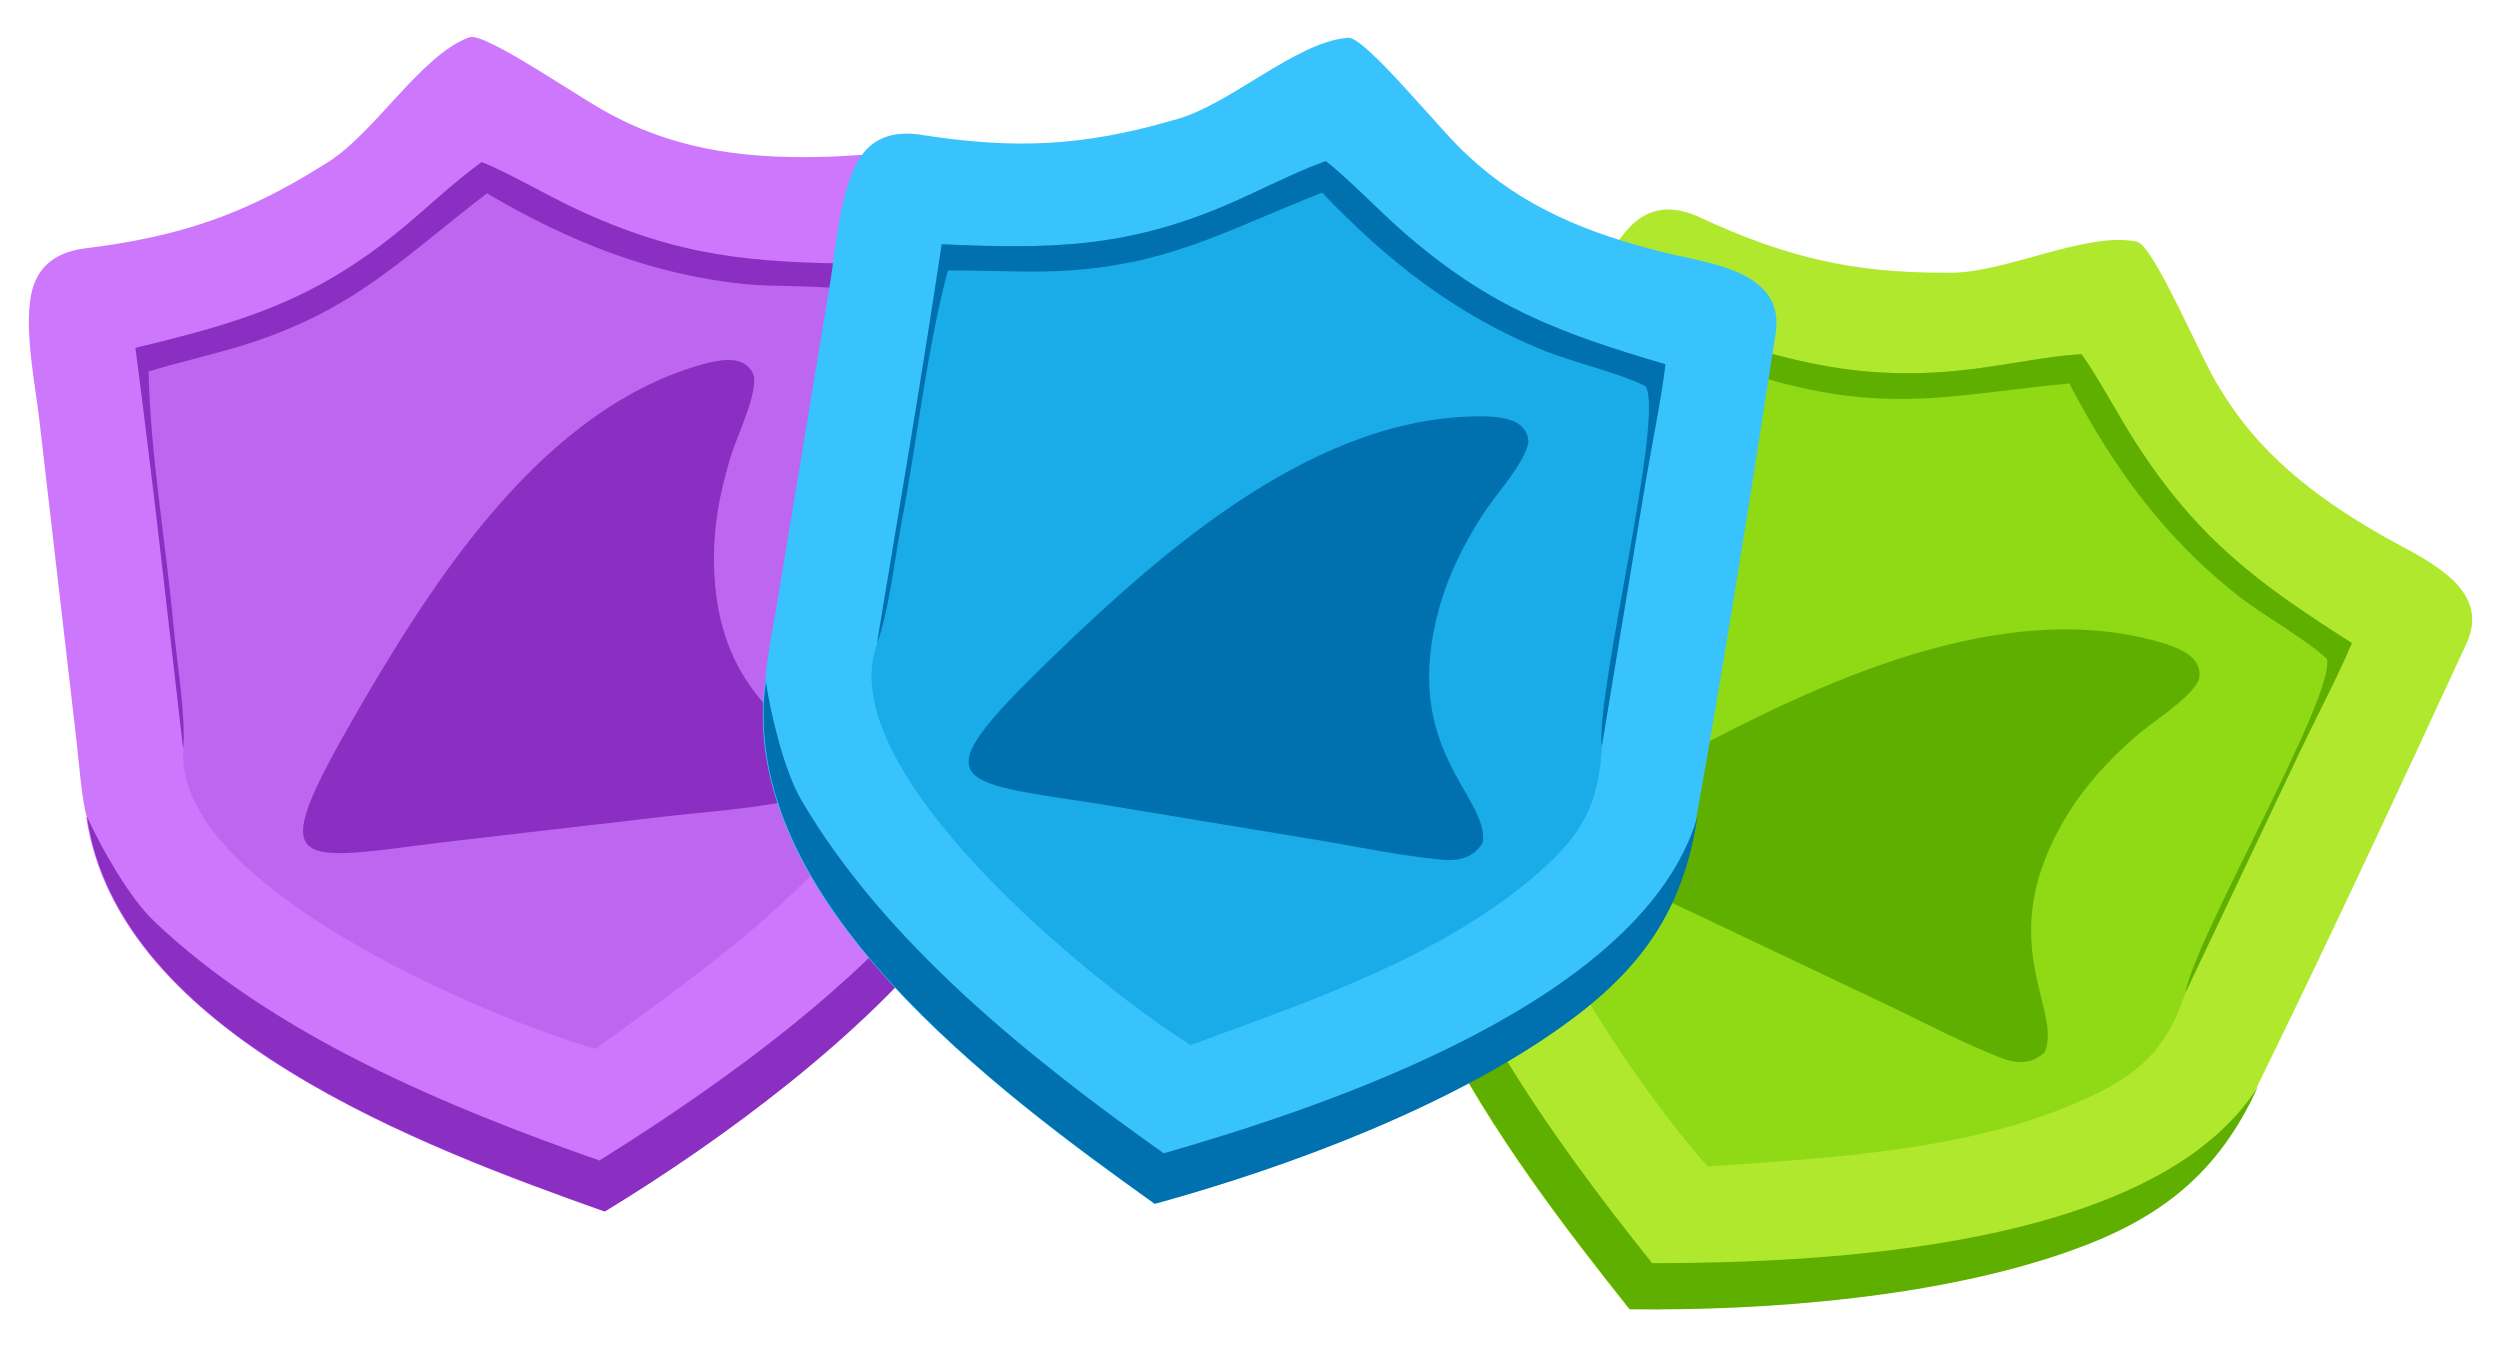 <svg width="331" height="181" viewBox="0 0 331 181" fill="none" xmlns="http://www.w3.org/2000/svg">
<g clip-path="url(#clip0_13407_206259)">
<path d="M11.518 108.146C10.927 106.882 10.321 99.734 10.111 97.925L8.137 80.885L5.153 55.133C4.607 50.42 2.65 41.207 4.817 36.903C6.12 34.253 8.661 33.181 11.511 32.851C23.717 31.325 32.377 28.434 42.829 21.836C49.342 18.139 55.583 7.309 62.139 4.939C64.267 4.137 77.884 13.832 81.577 15.514C90.498 20.144 99.823 21.062 109.726 20.748C115.816 20.597 126.283 18.44 127.329 26.982C130.03 48.38 132.696 69.949 134.905 91.405C136.511 103.824 133.282 112.86 125.586 122.636C114.215 137.114 95.755 150.803 79.987 160.404C56.185 151.946 15.637 136.988 11.408 108.159L11.518 108.146Z" fill="#CD77FD"/>
<path d="M135.015 91.395C136.621 103.814 133.392 112.85 125.696 122.627C114.325 137.105 95.865 150.794 80.097 160.395C56.295 151.936 15.747 136.978 11.518 108.149C13.444 112.313 17.081 118.777 20.33 121.899C36.129 137.004 59.114 146.557 79.371 153.649C98.63 141.589 134.842 116.736 135.008 91.34L135.015 91.395Z" fill="#8A2FC1"/>
<path d="M18.035 46.031C31.865 42.706 41.421 39.878 52.787 30.62C55.985 28.029 60.339 23.915 63.417 21.725L63.775 21.462C66.619 22.52 72.684 25.982 75.913 27.496C89.778 34.052 99.582 34.804 114.421 34.917C115.167 39.439 115.693 46.375 116.24 51.087L120.265 85.825C121.912 92.853 121.154 97.328 117.266 103.553C108.228 118.038 92.496 128.912 78.826 138.881C64.522 134.764 22.774 117.113 24.304 99.166C22.259 81.523 20.305 63.703 17.987 46.092L18.035 46.031Z" fill="#BD67F1"/>
<path d="M18.036 46.032C31.866 42.708 41.422 39.879 52.788 30.621C55.986 28.029 60.34 23.916 63.418 21.726L63.776 21.463C66.62 22.521 72.685 25.983 75.914 27.497C89.778 34.053 99.583 34.805 114.422 34.918C115.168 39.44 115.694 46.376 116.24 51.088L120.266 85.826L120.112 85.455C117.438 77.714 116.215 41.762 112.721 38.447C109.306 37.732 102.619 38.007 98.689 37.629C86.043 36.318 75.32 31.953 64.478 25.602C52.897 34.44 46.904 41.187 31.838 45.82C27.975 46.99 23.217 48.096 19.677 49.173C19.868 59.923 22.021 72.279 22.992 83.05C23.403 87.555 24.65 94.963 24.25 99.174C22.205 81.531 20.251 63.71 17.933 46.099L18.036 46.032Z" fill="#8A2FC1"/>
<path d="M93.84 48.02C95.245 47.691 97.26 47.346 98.579 48.193C99.233 48.561 99.828 49.381 99.862 50.154C99.924 53.09 97.57 57.694 96.689 60.628C95.363 65.002 94.495 69.489 94.523 74.039C94.64 93.738 107.699 96.223 108.642 102.444C107.971 104.798 106.3 105.714 103.908 106.158C99.015 107.058 93.955 107.478 89.017 107.994L58.498 111.531C38.743 114.042 35.035 115.582 46.816 95.06C57.312 76.852 72.004 53.66 93.785 48.027L93.84 48.02Z" fill="#8A2FC1"/>
<path d="M185.317 92.707C185.486 91.322 188.76 84.938 189.54 83.294L196.896 67.796L208.012 44.376C210.046 40.09 213.269 31.24 217.388 28.738C219.897 27.181 222.62 27.619 225.211 28.849C236.371 34.023 245.248 36.16 257.608 36.104C265.09 36.42 276.122 30.543 282.937 32.007C285.167 32.455 291.578 47.892 293.818 51.276C298.93 59.93 306.351 65.65 314.916 70.631C320.161 73.731 330.18 77.448 326.541 85.246C317.492 104.824 308.324 124.529 298.827 143.895C293.608 155.277 286.081 161.23 274.374 165.442C257.058 171.694 234.15 173.521 215.69 173.308C199.987 153.521 173.527 119.349 185.217 92.659L185.317 92.707Z" fill="#AFE82C"/>
<path d="M298.927 143.938C293.707 155.321 286.181 161.274 274.474 165.486C257.158 171.738 234.25 173.565 215.79 173.351C200.087 153.565 173.627 119.393 185.317 92.703C184.744 97.255 184.403 104.664 185.504 109.033C190.898 130.215 205.328 150.497 218.749 167.246C241.472 167.224 285.351 165.337 298.95 143.888L298.927 143.938Z" fill="#5FAF01"/>
<path d="M223.759 43.487C237.249 47.997 246.852 50.662 261.397 48.834C265.482 48.331 271.355 47.149 275.125 46.924L275.569 46.89C277.419 49.295 280.728 55.445 282.665 58.44C290.948 71.347 298.864 77.18 311.389 85.139C309.625 89.37 306.396 95.53 304.362 99.815L289.367 131.408C287.04 138.241 284.026 141.634 277.43 144.853C262.089 152.348 242.985 153.233 226.109 154.443C216.161 143.371 190.11 106.279 200.917 91.871C208.533 75.825 216.319 59.677 223.686 43.513L223.759 43.487Z" fill="#90D915"/>
<path d="M223.76 43.487C237.25 47.997 246.853 50.662 261.397 48.834C265.483 48.331 271.355 47.15 275.126 46.924L275.569 46.89C277.419 49.295 280.728 55.445 282.665 58.44C290.948 71.347 298.865 77.18 311.389 85.139C309.626 89.37 306.396 95.53 304.362 99.816L289.368 131.409L289.434 131.013C291.268 123.03 309.283 91.893 308.077 87.23C305.56 84.814 299.743 81.504 296.61 79.101C286.58 71.288 279.8 61.904 273.971 50.772C259.466 52.131 250.809 54.677 235.576 50.622C231.681 49.567 227.059 47.984 223.487 47.021C217.952 56.239 213.231 67.858 208.346 77.507C206.307 81.546 203.439 88.488 200.868 91.847C208.484 75.802 216.27 59.654 223.636 43.49L223.76 43.487Z" fill="#5FAF01"/>
<path d="M286.992 85.34C288.358 85.806 290.249 86.581 290.92 87.999C291.279 88.657 291.349 89.667 290.968 90.341C289.465 92.864 285.029 95.521 282.727 97.542C279.285 100.549 276.171 103.894 273.783 107.768C263.443 124.535 273.202 133.563 270.705 139.338C268.888 140.979 266.986 140.87 264.722 139.979C260.096 138.15 255.582 135.824 251.121 133.646L223.365 120.472C205.281 112.133 201.32 111.475 222.187 100.314C240.735 90.434 265.486 78.552 286.942 85.317L286.992 85.34Z" fill="#5FAF01"/>
<path d="M101.399 90.258C101.18 88.88 102.568 81.841 102.865 80.045L105.663 63.121L109.893 37.543C110.667 32.863 111.326 23.468 114.595 19.927C116.578 17.739 119.317 17.409 122.146 17.877C134.3 19.775 143.422 19.383 155.288 15.922C162.567 14.163 171.552 5.473 178.507 5.002C180.773 4.818 191.191 17.89 194.277 20.525C201.577 27.435 210.287 30.888 219.893 33.315C225.789 34.849 236.445 35.661 235.096 44.159C231.795 65.473 228.412 86.942 224.621 108.175C222.742 120.555 217.147 128.352 207.055 135.628C192.133 146.411 170.616 154.482 152.812 159.365C132.263 144.673 97.409 119.118 101.29 90.24L101.399 90.258Z" fill="#38C3FC"/>
<path d="M224.73 108.193C222.85 120.573 217.256 128.37 207.163 135.646C192.242 146.429 170.724 154.499 152.921 159.382C132.372 144.691 97.518 119.135 101.399 90.257C102.103 94.791 103.817 102.007 106.08 105.903C117.103 124.778 136.565 140.296 154.082 152.697C175.919 146.413 217.579 132.504 224.739 108.138L224.73 108.193Z" fill="#0071AE"/>
<path d="M124.785 32.349C138.995 32.965 148.961 32.88 162.438 27.114C166.227 25.504 171.546 22.75 175.108 21.494L175.525 21.339C177.967 23.141 182.843 28.14 185.53 30.485C197.05 40.609 206.268 44.034 220.501 48.233C219.971 52.786 218.565 59.598 217.791 64.278L212.086 98.78C211.732 105.99 209.77 110.082 204.317 114.994C191.636 126.427 173.516 132.544 157.627 138.358C145.013 130.458 109.747 101.983 116.164 85.154C119.062 67.631 122.096 49.962 124.722 32.394L124.785 32.349Z" fill="#1AABE9"/>
<path d="M124.785 32.347C138.996 32.964 148.962 32.879 162.439 27.113C166.227 25.503 171.547 22.748 175.109 21.492L175.526 21.338C177.967 23.139 182.843 28.139 185.53 30.484C197.05 40.608 206.268 44.033 220.501 48.231C219.972 52.784 218.566 59.596 217.792 64.276L212.086 98.779L212.04 98.38C211.604 90.201 220.338 55.305 217.893 51.155C214.808 49.526 208.304 47.948 204.63 46.501C192.835 41.755 183.731 34.603 175.059 25.51C161.491 30.814 153.871 35.647 138.111 35.948C134.076 36.008 129.197 35.76 125.497 35.819C122.717 46.206 121.382 58.676 119.346 69.297C118.499 73.742 117.656 81.206 116.11 85.143C119.008 67.62 122.042 49.952 124.668 32.383L124.785 32.347Z" fill="#0071AE"/>
<path d="M197.105 55.149C198.547 55.22 200.578 55.444 201.614 56.621C202.14 57.156 202.486 58.108 202.306 58.86C201.557 61.7 198.025 65.476 196.369 68.054C193.889 71.893 191.817 75.967 190.59 80.348C185.272 99.317 197.141 105.305 196.333 111.545C195.039 113.623 193.18 114.042 190.759 113.81C185.807 113.326 180.827 112.335 175.939 111.471L145.627 106.458C125.945 103.427 121.956 103.885 138.937 87.405C154.045 72.796 174.561 54.552 197.051 55.14L197.105 55.149Z" fill="#0071AE"/>
</g>
<defs>
<clipPath id="clip0_13407_206259">
<rect width="331" height="181" fill="white"/>
</clipPath>
</defs>
</svg>
